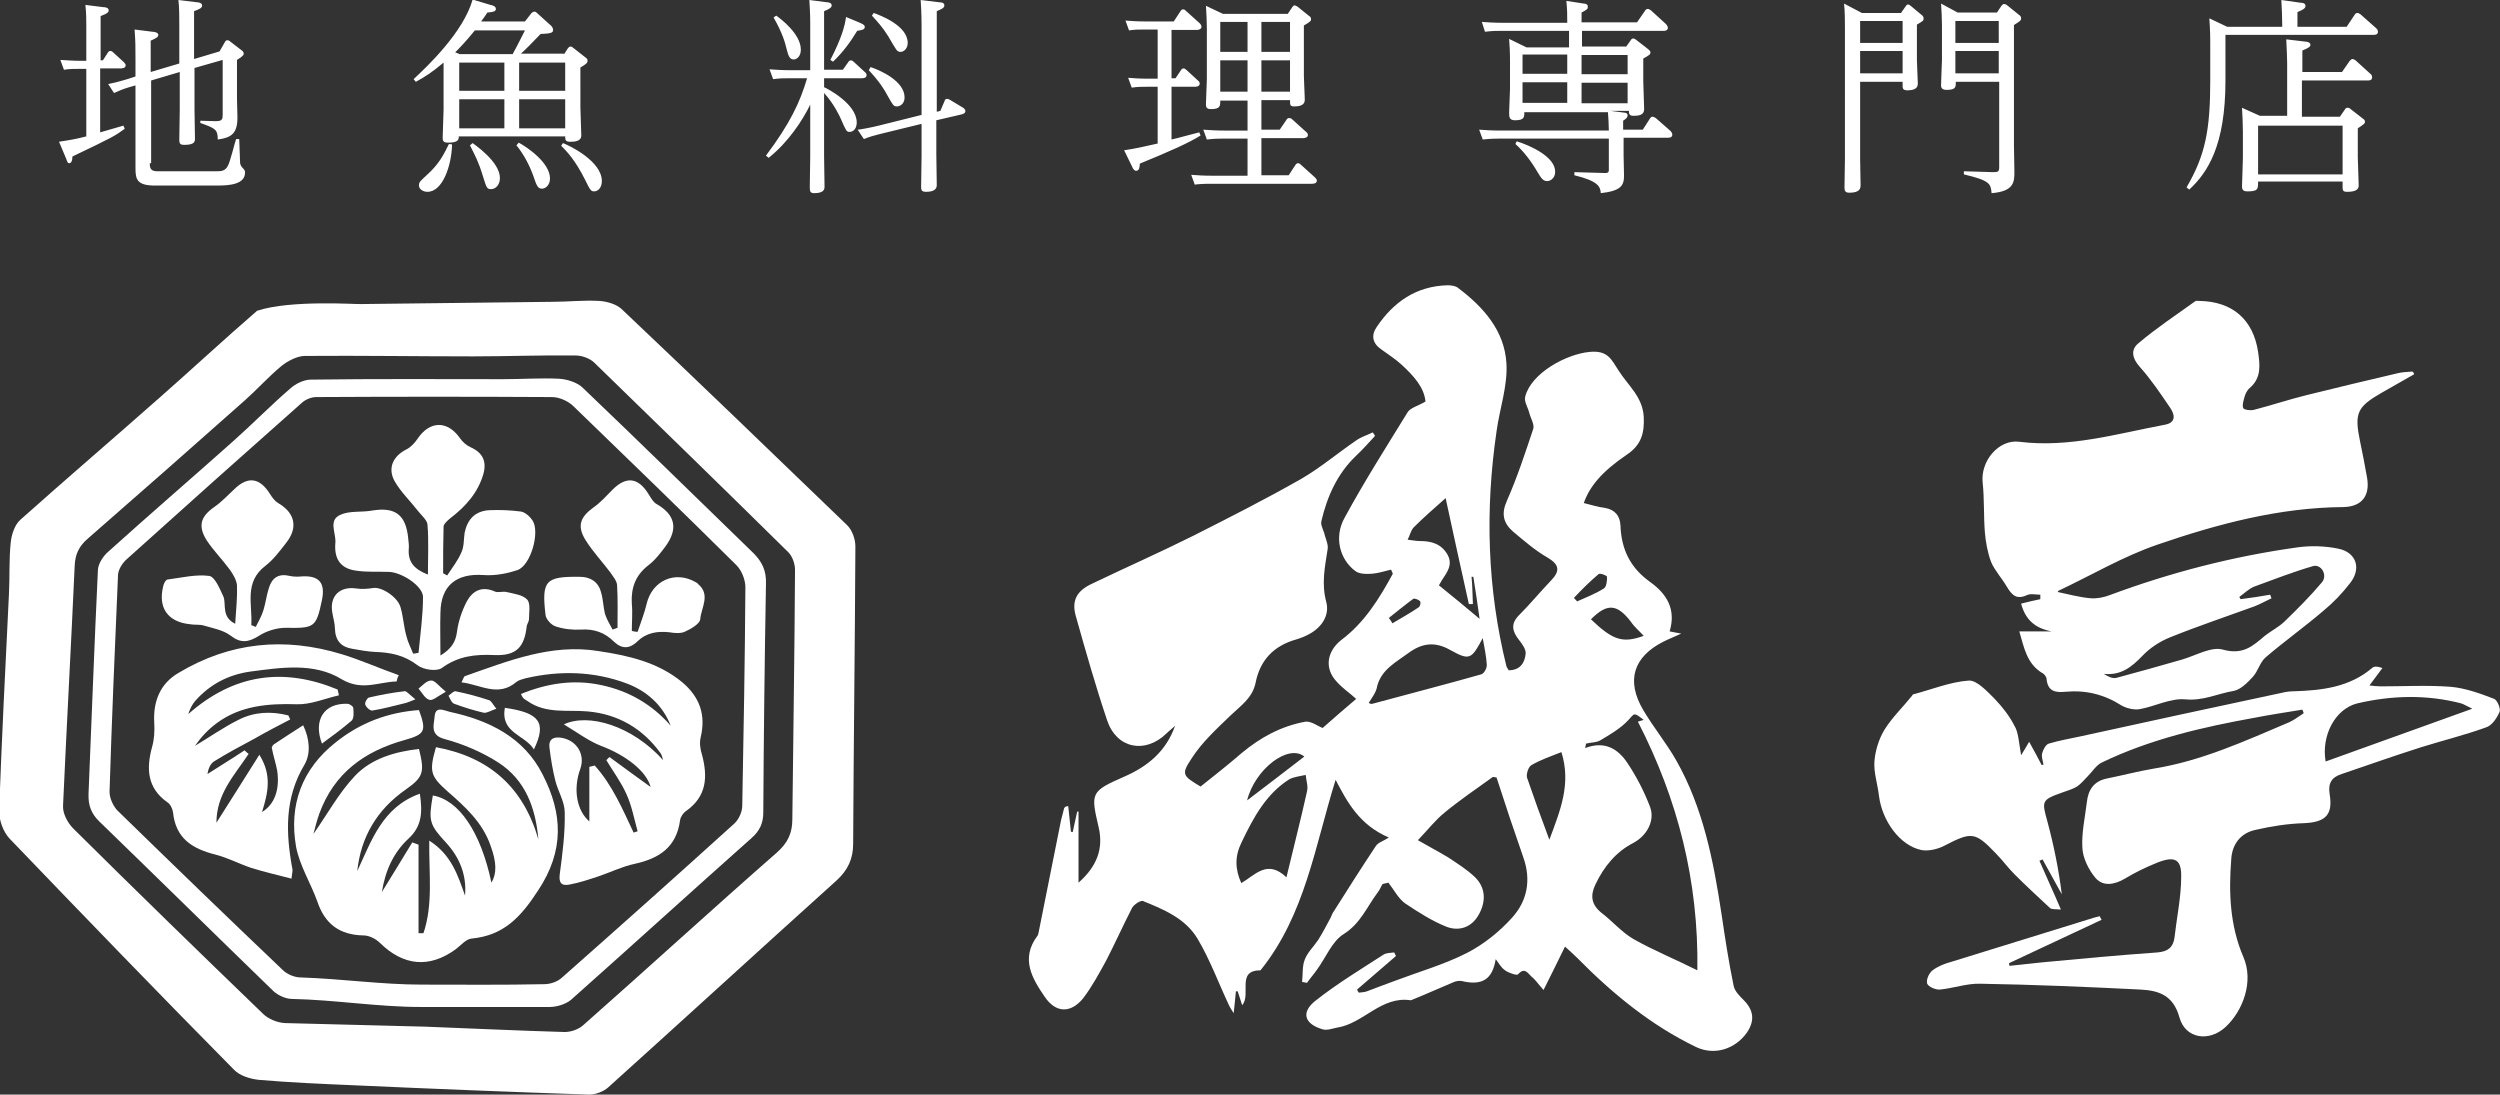 <svg id="レイヤー_1" xmlns="http://www.w3.org/2000/svg" viewBox="0 0 559.1 244.8"><rect x="0" y="0" width="559.1" height="244.8" fill="#333333" stroke="none"/><style>.st0{fill:#fff}</style><path class="st0" d="M238.9 180.3l.6 5.7c.1 0 .3.1.4.1.3-1.5.7-3.1 1-4.6h.3v15.9c4.2-3.7 5.6-7.7 4.5-12.4-1.8-7.7-1.8-8 5.7-11.3 5.3-2.3 9.4-5.7 11.4-11.4-.6.6-1.3 1.1-1.9 1.7-4.8 4.7-11.2 3.4-13.3-2.9-2.6-7.7-4.8-15.5-7-23.3-1-3.5.2-5.7 3.7-7.3 7.5-3.6 15.2-7 22.6-10.7 8.1-4.1 16.2-8.2 24.1-12.7 4.3-2.5 8.2-5.8 12.3-8.6 1.1-.8 2.5-1.2 3.7-1.8.2.3.4.5.5.8-1.4 1.5-2.7 3-4.2 4.4-4.2 4-6.5 9.1-7.8 14.7-.2.9.6 2.1.8 3.2.3 1 .8 2.1.6 3.1-.6 3.9-1.4 7.6-.3 11.7.8 3-1 5.7-3.8 7.2-.9.5-1.9.9-2.9 1.2-5 1.4-8.1 4.6-9.1 9.7-.7 3.4-3.3 5.1-5.6 7.3-3.1 3-6.4 6-8.7 9.6-2.4 3.6-2 3.9 2 6.3 3-2.4 6.2-4.9 9.2-7.5 4.2-3.5 8.8-6 14.2-7 1.3-.2 2.8 1 3.9 1.4 2.5-2.2 5-4.4 7.5-6.5-1.3-1.2-3.1-2.4-4.4-3.9-2.8-3-2.1-6.8 1.1-9.3 5.2-3.9 8.5-9.3 11.5-14.8-.1-.3-.3-.6-.4-.9-1.4.3-2.8.8-4.2.9-1.3.1-2.9.1-3.8-.6-3.5-2.6-4.8-7.6-2.4-11.9 4.4-8.1 9.3-15.8 14.1-23.6.6-1 2.3-1.4 4-2.4-.3-3.2-2.7-5.8-5.3-8.2-1.4-1.3-3-2.3-4.5-3.4-2.1-1.4-2.4-3.2-1.1-5.1 3.8-5.6 8.8-9.1 15.8-9.3.8 0 1.8.1 2.4.6 5.7 4.3 10.4 9.6 10.8 16.9.3 5-1.5 10-2.2 15.1-2.6 17.7-2.1 35.2 2.2 52.6.1.3.3.5.5.9 2.5 0 3.6-1.6 3.8-3.7.1-1-.8-2.2-1.5-3.1-1.5-1.9-1.9-3.6 0-5.5 2.5-2.5 4.8-5.3 7.2-7.8 2-2.1 1.9-3.5-.8-5.1-2.8-1.6-5.3-3.8-7.7-5.8-2.2-1.9-2.7-4-1.4-6.9 2.3-5.2 4.1-10.7 5.9-16.1.3-1-.6-2.4-.9-3.6-.3-1.2-1.2-2.5-.9-3.6 1.3-5.2 9.1-9.5 14.4-10 4.2-.4 4.9 1.8 6.5 4.2 2.1 3.3 5.3 5.8 5.6 10.2.2 3.7-.5 6.4-3.8 8.6-5.6 3.8-8.3 7.1-9.6 10.8 1.6.4 3.2.9 4.8 1.1 2.2.4 3.3 1.8 3.4 3.9.2 5.4 2.2 9.5 6.7 12.7 3.6 2.6 5.8 6 4.3 11 .9.2 1.6.3 2.6.5-1.5.7-2.8 1.2-4 1.8-6.7 3.4-8.4 8.7-4.5 15.3 2.3 3.9 5.2 7.4 7.4 11.3 6 10.6 8.3 22.4 10.1 34.3.8 5.4 1.6 10.7 2.7 16 .2 1.2 1.3 2.3 2.2 3.2 2.3 2.3 2.6 4.6.8 7.3-2.6 3.7-7.2 5.2-11.3 3.3-10.2-4.9-18.8-12-26.7-20-.8-.8-1.6-1.5-2.7-2.5-1.6 3.3-3.1 6.3-4.8 9.7-1.2-1.3-1.8-2.3-2.7-3-.8-.7-1.5-2.2-3-.5-.3.3-2.1-.3-2.9-.9-.9-.6-1.4-1.6-2.1-2.5-.7 4.5-3 6-7.6 4.9-.5-.1-1.2 0-1.7.2-3.1 1.3-6.2 2.7-9.4 4-.1 0-.2.1-.3.1-6.6-1-10.6 5.2-16.4 6.1-1.1.2-2.3.7-3.3.4-4.1-1.2-4.9-3.8-1.6-6.4 4.8-3.8 10.1-7 15.2-10.3.6-.4 1.6-.4 2.4-.5.1.3.3.5.4.8l-8.7 7.5c.1.2.2.5.4.7.6-.1 1.3-.1 1.8-.3 2.1-.8 4.2-1.6 6.4-2.4 5.3-2 10.9-3.6 16-6.2 3.7-1.9 7.2-4.7 10-7.8 3.4-3.7 4.4-8.4 2.6-13.5-2.1-6-4.1-12-6-17.9-.5-.1-.7-.2-.9-.1-3.6 2.6-7.3 5.1-10.7 7.9-2.1 1.7-3.7 3.8-6 6.2 2.6 1.5 4.7 2.6 6.7 3.8 2.1 1.4 4.2 2.7 6 4.4 2.4 2.3 2.6 5.3 1 8.3-1.6 3-4.4 3.9-7.2 2.9-3.3-1.3-6.4-3.3-9.4-5.3-1.5-1.1-2.5-3.1-3.7-4.6-.4.1-.9.2-1.3.3-.4.6-.6 1.3-1.1 1.9-2.4 3.2-3.8 6.9-7.6 9.3-2.6 1.6-4 5.3-6 8-.7 1-1.5 1.9-2.2 2.9-.4-.1-.7-.1-1.1-.2.2-1.7 0-3.5.6-5 .6-1.6 2-2.9 3-4.4 1-1.6 1.9-3.3 2.8-5 .2-.5.4-1 .7-1.4 3.1-4.9 6.2-9.8 9.4-14.6.5-.8 1.7-1.1 2.9-1.9-6.5-2.8-9.2-7.7-11.9-12.9-4.6 14.7-6.8 30.2-16.8 42.6-5.5 0-2 5.4-4.1 7.8-.4-1.2-.7-2.1-1-3.1h-.4c-.1 1.4-.3 2.8-.5 4.9-.6-1-.9-1.4-1.1-1.9-2.3-4.9-4.2-10.1-7-14.8-2.7-4.5-7.5-6.5-12.2-8.4-.5-.2-2 .8-2.4 1.5-2 3.9-3.8 7.9-5.8 11.8-1.6 2.9-3.2 5.9-5.2 8.5-2.8 3.4-6.1 3.2-8.5-.3-2.9-4.2-5.5-8.6-1.7-13.7.2-.2.2-.6.3-.9 1.7-8.3 3.3-16.7 5-25 .2-.9.5-1.8.7-2.7.3-.4.6-.4.9-.4zm115.8-14c-.1.3-.1.7-.2 1 4.4-1.7 7.4.2 9.5 3.4 2 3 3.7 6.3 5 9.7 1.2 3.1-.7 6.5-3.7 8.1-3.9 2-6.6 5.3-8.5 9.3-1.2 2.5-.9 4.5 1.3 6.3 2.5 1.9 4.6 4.4 7.2 5.9 4.4 2.5 9.1 4.4 14.3 7 .3-20-4.4-38.3-13.3-55.6.4-.1.8-.3 1.3-.4-2.3-1.8-2-1.5-3.5.1-1.7 1.8-3.9 3.1-6.1 4.4-.9.6-2.2.5-3.3.8zm-67 29.9c1.6-6.7 3.2-12.9 4.6-19.2.3-1.2-.2-2.5-.3-3.7-1.2.3-2.6.4-3.7 1-5.2 3.3-8 8.6-10.6 14-1.6 3.2-1.5 6.1-.1 9.2 3.1-1.8 5.8-5.4 10.1-1.3zm18.4-39c.2.1.5.3.8.2 8.1-2.2 16.3-4.3 24.4-6.6.6-.2 1.3-1.4 1.2-2.2-.1-1.8-.5-3.6-.9-5.9-2.5 4.7-2.9 5.1-7.2 2.7-3.5-2-6.4-1.6-9.5.7-2.7 2-5.9 3.6-6.9 7.3-.2 1.4-1.1 2.5-1.9 3.8zm23.3-22.1h-.9c-1.7-7.7-3.4-15.3-5.2-23.7-2.7 2.4-5 4.4-7.1 6.5-.7.7-.9 1.9-1.4 2.8.9.1 1.9.3 2.8.3 2.5 0 4.7.6 6.1 3 1.3 2.3-.1 4-1.2 5.7-.3.5-.6 1-.7 1.2 3.1 2.5 5.9 4.8 9.1 7.5-.5-3.4-.9-6.4-1.4-9.4h-.4c.2 2.1.2 4.1.3 6.1zm17.1 52.7c2.5-6.7 4.9-12.5 2.7-19.6-2.3.9-4.6 1.7-6.7 2.9-.7.4-1.2 2-1 2.8 1.5 4.4 3.1 8.8 5 13.9zm9.3-49.3c4.9 4.7 7.1 5.4 11.8 3.7-1-1.1-2.1-2-2.9-3.2-3.1-4-5.3-4.1-8.9-.5zM278.9 179c4.4-3.3 8.6-6.6 12.8-9.8-3.5-2.9-11 2.7-12.8 9.8zm73.1-45.3c.2.3.5.5.7.8 2-.9 4.1-1.7 6-2.9.6-.4.7-1.7.7-2.6 0-.3-1.6-.9-1.9-.6-1.9 1.6-3.7 3.4-5.5 5.3zm-41.4 4.5c.3.4.6.8.8 1.2 2-1.2 4-2.3 5.9-3.6.3-.2.5-1.1.3-1.3-.3-.4-1.2-.7-1.5-.6-1.8 1.3-3.6 2.8-5.5 4.3zm229.3-54.5c-2.4 1.4-4.8 2.7-7.2 4.1-5.6 3.2-6.2 4.6-4.9 10.9.6 2.8 1.1 5.5 1.6 8.3.6 3.9-1.2 6.3-5.3 6.4-14.4.1-28.2 3.8-41.6 8.4-7.6 2.6-14.7 6.8-22.1 10.3-.2.1-.3.5-.2.3 2.4.5 4.9 1.2 7.4 1.4 1.4.1 2.9-.2 4.2-.7 13.7-5.1 27.7-8.7 42.1-10.7 2.9-.4 6.1-.3 9 .3 4.1.8 5.3 4.5 2.6 7.8-1.7 2.2-3.7 4.3-5.9 6.1-4.2 3.6-8.7 6.8-12.9 10.4-1.3 1.1-1.7 3.1-2.9 4.4-1.2 1.3-2.7 2.8-4.2 3.1-3.6.6-6.9 2.3-10.9 1.9-3.3-.3-6.8 1.6-10.2 2.2-1.3.2-2.9-.2-4-.8-3.9-2.5-8-3.5-12.5-3.1-2.1.2-4 .1-4.3-2.8 0-.5-.5-1.2-1-1.4-3.4-2.1-4-5.5-5.1-9.3h7.2c-3.6-.7-5.8-2.5-6.8-6.2 1.5-.4 2.9-.7 4.3-1v-1c-1 0-2.2-.3-3 .1-2.4 1.1-3.4-.1-4.5-1.9-1.1-1.9-2.7-3.6-3.5-5.5-.8-2.1-1.2-4.4-1.4-6.6-.3-3.7-.1-7.5-.5-11.2-.5-4.8 3.6-9.7 8.2-9.1 11.2 1.4 21.8-1.8 32.5-3.8 2.8-.5 2.2-2.5 1.1-4-2.1-3.1-4.2-6.2-6.7-9-1.7-1.9-2-3.8-.3-5.2 4-3.4 8.4-6.3 12.7-9.4.2-.2.6-.1.9-.1 7.4.1 12.1 4.1 13.2 11.4.4 2.9.8 5.8-1.9 8.1-.6.5-1 1.4-1.2 2.2-.2.7-.5 1.8-.2 2.3.3.4 1.5.5 2.2.4 3.9-1 7.8-2.3 11.8-3.3 6.8-1.7 13.6-3.3 20.4-4.9 1.1-.3 2.2-.3 3.3-.4.3 0 .4.3.5.6zM507.7 133c.1.3.2.5.3.8-1.3.6-2.5 1.3-3.8 1.8-6.3 2.3-12.6 4.4-18.8 6.9-2.3.9-4.6 2.4-6.3 4.2-2.4 2.5-4.8 4.4-8.6 4 .9.6 1.9 1.1 2.8.9 4.9-1.3 9.8-2.7 14.7-4.1 3.1-.9 6.6-3 9.2-2.2 4.4 1.2 6.6-.8 9.3-3.1 1.4-1.1 3-1.9 4.3-3.1 3-2.9 5.9-5.8 8.5-8.9 1.3-1.6-.2-4.1-2-3.6-4.5 1.3-8.8 3-13.2 4.6-1.2.5-2.2 1.5-3.3 2.3.1.2.2.4.3.5 2.2-.3 4.4-.6 6.6-1z"/><path class="st0" d="M452 168.9c.6-1 1-1.6 1.8-3 1.1 2 2 3.6 2.8 5.2.1 0 .3-.1.4-.1-.1-.8-.5-1.7-.3-2.5s.8-2 1.5-2.2c2.3-.7 4.7-1.1 7-1.6 15.1-3.3 30.2-6.6 45.3-9.8.8-.2 1.7-.3 2.5-.3 6.3-.2 12.5-.9 17.6-5.3.4-.3 1.1-.3 2.2.1-.9 1.2-1.8 2.4-2.9 3.9 1 .1 1.7.2 2.5.2 5.2 0 10.5-.3 15.7.1 3.3.3 6.6 1.5 9.7 2.7.7.3 1.5 2.2 1.2 2.9-.6 1.4-1.7 3.1-3.1 3.5-4.7 1.7-9.6 2.9-14.4 4.4-6 1.9-11.9 4-17.8 6-2.2.7-3.1 2-2.7 4.5.8 4.7-1 6.3-5.8 6.5-3.6.1-7.3.7-10.8 1.5-3.3.7-5.2 3.2-5.4 6.5-.6 7.5-.3 14.9 2.7 21.9 2.4 5.5-.1 12.1-4 15.7-3.7 3.4-9 2.6-10.3-2.2-1.4-5-4.7-6-8.8-6.2-11.9-.6-23.8-1.1-35.7-1.3-3-.1-6 1-9 1.3-1 .1-2.6-.6-2.9-1.3-.3-.8.4-2.4 1.2-3 1.2-.9 2.7-1.5 4.2-1.9 10.6-3.3 21.3-6.6 32-9.9l1.2-.3c.1.3.2.5.4.8-6.9 3.2-13.8 6.5-20.7 9.7 0 .2.1.4.1.6 2.5-.3 5-.5 7.5-.8 8.5-.8 17.1-1.6 25.6-2.2 2.3-.2 3.5-1.1 3.8-3.3.5-4.5 1.5-9.1 1.5-13.6.1-4-1.5-4.7-5.3-3.2-2.5 1-5 2.2-7.3 3.6-2.4 1.4-4.9 1.8-6.6-.2-1.5-1.8-2.8-4.4-2.9-6.7-.2-3.4.6-6.8 1-10.2.3-2.7 1.5-4.7 4.5-5.3 3.5-.7 6.9-1.6 10.4-2.2 10.7-1.7 20.5-6.2 30.4-10.4 1.1-.5 2.1-1.3 3.2-2-.1-.3-.2-.6-.3-.8-3.5.6-7.1 1.1-10.6 1.8-11.7 2.1-23.4 4.8-34.2 10-1.3.6-2.1 2-3.2 3.1-.8.8-1.5 1.7-2.4 2.3-1 .6-2.1.9-3.2 1.3-4.8 1.7-4.7 1.9-3.4 6.6 1.4 5.2 2.5 10.6 3.2 16.2-1.4-2.6-2.9-5.2-4.3-7.8-.2.1-.5.2-.7.3 1.5 3.5 3.1 6.9 4.8 10.9-1.2-.1-2 0-2.4-.3-2.7-2.5-5.4-5-8-7.6-1.5-1.5-2.7-3.2-4.2-4.7-4.6-4.8-5.4-4.8-11.4-1.7-1.5.8-3.6 1.3-5.2 1-4.8-1-8.8-6.5-9.5-12.2-.3-2.6-1.2-5.2-1-7.7.2-2.4 1-5 2.3-7.1 1.7-2.7 4.1-5 6.1-7.5.1-.1.1-.2.2-.3 4.2-1.1 8.3-2.8 12.5-3.1 1.8-.1 4.1 2.4 5.8 4.1 1.7 1.8 3.3 3.8 4.4 6 .9 1.4 1 3.8 1.5 6.6zm68.1 1.4c10.9-3.9 21.4-7.7 32.8-11.8-1.4-.7-1.9-1-2.5-1.2-7.7-2-15.5-1.8-23.2 0-4.9 1.2-8.1 7.1-7.1 13zM80.8 68c14.2-.2 28.4-.3 42.6-.5 3.6 0 7.1-.4 10.6-.2 1.7.1 3.8.7 5 1.8 16.9 16 33.7 32.2 50.5 48.4 1.1 1.1 1.8 3.1 1.8 4.7-.1 22.2-.4 44.3-.5 66.5 0 3.4-1.2 5.9-3.7 8.2-17.1 15.4-34 30.9-51.1 46.3-1 .9-2.8 1.6-4.2 1.6-17.7-.6-35.3-1.3-52.9-2.1-7-.3-14-.6-21-1.2-1.9-.2-4.3-.9-5.6-2.3-16.9-17.1-33.6-34.4-50.2-51.7-1.4-1.5-2.3-4.1-2.3-6.1.6-16.2 1.4-32.4 2.2-48.5.2-3.9 0-7.8.4-11.6.2-1.8.9-4 2.2-5.1 10.2-9.1 20.6-18 30.9-27.1 7.4-6.5 14.6-13.2 22-19.6 7.6-2.5 22.4-1.4 23.3-1.5zM95 229.6c10.4.4 20.9.9 31.3 1.2 1.4 0 3.1-.6 4.1-1.5 14.5-12.8 28.8-25.9 43.3-38.6 2.5-2.2 3.5-4.4 3.5-7.5.2-18.6.5-37.2.6-55.8 0-1.3-.6-3-1.5-3.9-14.4-14.2-29-28.4-43.5-42.5-1-.9-2.7-1.5-4.1-1.5-7.6-.1-15.3.2-22.9.2-12.5 0-25.1-.2-37.6-.1-1.7 0-3.8 1.1-5.2 2.2-2.9 2.4-5.4 5.2-8.2 7.7-11.6 10.3-23.3 20.6-35.1 30.9-2 1.7-2.9 3.5-3 6.2-.8 17.9-1.8 35.7-2.6 53.6-.1 1.7 1 3.8 2.3 5.1 14 13.9 28.2 27.7 42.4 41.4 1.2 1.2 3.2 2 4.9 2.1 10.4.3 20.9.5 31.3.8z"/><path class="st0" d="M94.1 225.2c-9.6 0-19.2-1.6-28.8-1.8-1.4 0-3.1-.8-4.1-1.7-13-12.6-25.9-25.3-38.9-37.9-1.9-1.8-2.6-3.7-2.5-6.3.7-16.7 1.3-33.4 2.1-50.1.1-1.4 1.2-3.1 2.4-4.1C33.5 115 42.8 107 52 98.8c4.4-3.9 8.5-8.1 12.9-11.9 1.2-1.1 3.1-2 4.6-2 14.3-.2 28.6-.1 43-.1 4.2 0 8.4-.3 12.5-.1 1.8.1 4 .8 5.2 1.9 12.9 12.3 25.5 24.7 38.3 37.1 2 2 2.9 4 2.8 6.9-.3 17-.5 34.1-.6 51.1 0 2.4-.8 4.1-2.6 5.7-13.5 12-26.9 24.2-40.4 36.2-1.2 1-3.2 1.6-4.8 1.6H94.1c0-.6 0 .5 0 0zm.3-5c0 .5 0-.5 0 0 9.1 0 18.2.1 27.3-.1 1.3 0 2.9-.5 3.9-1.4 12.9-11.4 25.8-22.9 38.6-34.5 1-.9 1.8-2.6 1.8-4 .3-16.3.6-32.6.7-48.9 0-1.6-.8-3.7-2-4.9-12-11.9-24.2-23.7-36.4-35.5-1.2-1.2-3.2-2.1-4.9-2.1-17.6-.1-35.1-.1-52.7 0-1 0-2.3.5-3.1 1.2-13.1 11.6-26.2 23.3-39.3 35.1-.9.8-1.8 2.2-1.9 3.4-.7 16.2-1.4 32.4-1.9 48.6 0 1.4.8 3.1 1.7 4.1 12.3 12 24.6 23.9 37 35.7 1 1 2.7 1.7 4.1 1.7 9.2.3 18.1 1.6 27.1 1.6z"/><path class="st0" d="M97.5 167.1c11.9 2.2 19.5 8.9 22.9 20.6-.6-7-2.9-13.3-9-17.2-3.6-2.3-7.8-4.1-11.9-5.2-3.5-.9-2.4-3.3-2.3-5.1.2-2.4 2.1-1.3 3.4-1 8.8 1.9 16.6 5.7 20.8 14.1 4.4 8.6 4.9 16.9-1.1 25.9-3.9 6-7.7 10-14.8 10.7-1.3.1-2.4 1.5-3.6 2.4-5.9 4.3-11.7 3.7-16.9-1.4-.9-.9-2.4-1.7-3.7-1.7-5.3-.1-8.6-2.5-10.3-7.5-1.5-4.2-4-8.1-4.8-12.4-1.6-9.3 1.3-17.3 8.9-23.3 5.5-4.4 11.7-6.7 18.6-7.2 1.7 4.7 1.4 5.4-3.2 6.7-9 2.5-15.8 7.4-19.1 16.5-.5 1.4-.9 2.9-1.3 4.5 3.1-4.4 5.7-9.2 9.3-13 3.7-3.9 9-5.4 14.3-6 1.3 5.2 1 6.3-3 9.1-6.3 4.4-10 10.5-10.8 18.2 3.2-6.8 5.6-14.3 14-17.3.6 4.1.5 7.3-2.6 10.1-3.2 3-5.1 6.9-5.9 11.9 2.5-4.1 4.7-7.6 6.8-11.1.5.2.9.3 1.4.5v19.8h1.1c2.2-6.5 1.2-13.3 1.3-20.7 5 3.2 6.4 7.8 8 12.3.4-4.6-1.2-8.5-4.2-11.8-3.8-4.1-4-4.9-3-10.6 5.8 1 10.7 8.1 13.1 19.5 1.2-2 1.2-4.5-.2-8.3-1.8-5.2-5.7-8.7-9.6-12.1-3.8-3.4-4.2-4.4-2.6-9.9zm-1.8-38.6c0-4 .2-7.6-.1-11.2-.1-1-1.3-2-2.1-3-1.7-2.2-3.8-4.2-5.2-6.6-1.7-3-.4-5.7 2.6-7.2 1-.5 1.9-1.5 2.5-2.4 2.7-4 6.6-4.1 9.4-.2.6.9 1.5 1.7 2.4 2.1 2.7 1.2 3.7 3.1 2.9 6-1.2 4.2-4 7.3-7.4 9.9-.6.5-1.4 1.2-1.5 1.8-.1 3.5-.1 7-.1 10.5.3.2.6.3.9.5 1.1-1.7 2.4-3.3 3.2-5.2.6-1.3.5-2.9.7-4.3.6-3 2.3-4.9 5.5-5.1 2.4-.1 4.8 0 7.1.3 1 .2 2 1.1 2.6 2 1.7 2.6-.4 10.1-3.4 11.1-2.4.8-5.1 1.3-7.6 1.1-6-.4-9.5 2.3-9.6 8.4-.1 3.1 0 6.2 0 9.6 2.3-1.4 3.4-2.9 3.7-5.3.3-2.3 1.1-4.7 2.2-6.8 1.3-2.4 3.4-3.5 6.3-2.2.7.3 1.8-.1 2.6.1 1.6.4 3.6.6 4.6 1.7.8.9.4 2.9.4 4.4 0 .5-.4 1-.5 1.5-.5 4.7-2.3 6.7-7.2 6.5-4.3-.2-8.1.2-11.8 2.9-1.1.8-4.1.4-5.4-.6-3-2.3-6.1-2.9-9.6-3-1.7-.1-3.3-.4-5-.7-2.5-.4-3.8-1.8-3.9-4.5 0-1.2-.4-2.4-.6-3.7-.6-3.6 1.7-5.8 5.3-5.3 1.3.2 2.6.1 3.9-.1 1.8-.3 5.5 2 6.1 4.4.6 2.1.7 4.3 1.3 6.4.3 1.3 1 2.6 1.5 3.9.4-.1.8-.1 1.2-.2.4-4.2 1-8.4 1-12.5 0-2.4-4.7-5.5-7.6-5.6-2.5-.1-5 .1-7.5-.3-3.5-.5-4.8-2.8-4.5-6.2.2-2.2-1.7-5.1 1.2-6.3 2-.9 4.6-.5 6.9-.9 5.3-.9 7.7.9 8.2 6.3.1.8.2 1.7.1 2.5-.1 2.7 1.2 4.3 4.3 5.5z"/><path class="st0" d="M88.7 152.4c-4.1.1-7.7 2.2-12.3-.5-6.2-3.8-13.6-2.6-20.5-1.7-4.8.7-8.9 2.8-12.2 6.5-.7.8-1.2 1.8-1.6 3 10.2-9 21.3-10.5 33.4-5.5.1.4.2.9.3 1.3-3.1.7-6.3 2.1-9.4 2-6.4-.2-12.6.3-17.9 4.2-1.9 1.4-3.5 3.1-4.9 5.1 3.2-1.9 6.3-4.1 9.7-5.8 3.5-1.8 7.3-2 11.2-1 .1.3.3.6.4.9-2.7 1.4-5.4 2.8-8 4.3-3 1.6-6 3.2-8.9 5-.9.5-1.4 1.6-1.6 2.9 2.8-1.8 5.6-3.5 8.3-5.3.3.3.6.6.9.8-3.1 4.7-7.2 8.9-7.2 15.4 3.2-5.1 6.3-9.9 9.6-15.2 2.9 4.6 1.9 8.6.6 12.8 2.8-1.7 4-5 3.4-9.2-.3-1.7-.9-3.4-1.2-5.1-.1-.2.2-.6.4-.8 2.1-1.4 4.1-2.7 6.6-4.3 1.5 3.1 1.7 6.4.3 8.8-4.5 7.5-4.2 15.3-2.7 23.4.1.4-.1.8-.2 2.1-3.1-.8-6.1-1.5-9-2.4-2.7-.9-5.3-2.3-8.1-3-5.1-1.3-8.8-3.6-9.4-9.4-.1-.8-.6-1.9-1.3-2.3-4.5-3.2-4.7-7.5-3.4-12.3.5-1.7.6-3.6.5-5.4-.3-4.8 1.3-8.8 5.4-11.2 11.5-6.9 23.7-8.1 36.5-4.2 4.3 1.3 8.5 3.2 12.8 4.7-.3.5-.4.9-.5 1.4zm43.1 31.3v-12.2l1.2-.3c3.9 4.3 6.2 9.7 8.7 15l.9-.3c-.8-2.8-1.3-5.7-2.5-8.3-1.2-2.7-3-5.1-4.5-7.6l.7-.7c3.1 2.3 6.3 4.6 9.2 6.7-.9-3.5-5.5-7.1-11.1-9.2-2.8-1.1-5.3-3-8.3-4.8 5.5-2.6 15.3.3 22.2 8-.2-.6-.3-1.2-.6-1.6-4-5.5-9.5-8.7-16.3-9.3-4.5-.4-9.3.6-13.4-2.3-.3-.2-.7-.4-1-.7-.1-.1-.2-.3-.5-.9 5.9-2.4 11.8-3.3 17.9-2 6.2 1.3 11.4 4.3 15.6 9.1-1.8-4.6-5.3-7.7-9.7-9.4-7.4-2.8-15.1-3-22.8-1.2-.7.2-1.5.4-2 .8-4.1 3.5-8 .6-12.3.1.4-.7.5-1.3.8-1.4 9.7-3.4 19.3-7.3 29.8-5.6 6.7 1 13.4 2.5 18.8 7 3.9 3.3 5.3 7.3 4.1 12.3-.3 1.2-.1 2.7.3 3.9 1.3 4.9 1.1 9.3-3.6 12.6-.6.4-1.2 1.3-1.3 2-.8 6.1-4.7 8.6-10.2 9.8-2.8.6-5.4 1.9-8.1 2.8-2.1.7-4.2 1.4-6.3 1.8-1.9.4-2.6-.3-2.3-2.4.6-4.5 1.2-9.1 1.1-13.7 0-2.4-1.5-4.7-2.1-7.1-.6-2.4-1-4.8-1.3-7.3-.3-2 .9-2.6 2.7-2.3 3.4.6 5.3 3.7 4.2 6.9-1.7 4.6-.8 9.4 2 11.8zm6.3-43.3c0-3.2.1-6.4-.1-9.6-.1-1-1-2-1.6-2.9-1.8-2.4-3.9-4.6-5.5-7.2-1.9-3.1-1.1-5.1 1.8-7.2 1.6-1.1 2.9-2.6 4.3-4 3.1-3.1 5.8-2.7 8.1 1.1.5.8 1 1.7 1.7 2.1 4.2 2.4 4.9 5.5 2.1 9.4-1.2 1.6-2.4 3.2-4 4.4-2.8 2.2-3.8 5-3.6 8.5.2 2 0 4.1 0 6.1.4.1.8.2 1.3.2.7-2.1 1.5-4.1 2-6.2 1.2-5.2 6.3-7.6 11-4.9.2.1.4.2.5.4 2.9 2.4.7 5.3.5 7.9-.1 1-2.1 2.2-3.5 2.8-.9.4-2.3.3-3.4.1-2.7-.3-5.2.1-7.2 2.1-1.7 1.6-3.4 1.7-5.2 0-2-2-4.4-2.9-7.4-2.7-1.8.1-3.8-.1-5.6-.7-1-.3-2.2-1.6-2.3-2.6-.9-7.7 0-8.6 7.7-8.5 2.3 0 4.1 1.1 4.7 3.4.5 1.6.5 3.3.9 4.9.4 1.2 1.1 2.4 1.7 3.5.5-.2.8-.3 1.1-.4z"/><path class="st0" d="M52.6 139.5c.2-3.2.5-5.9.4-8.6-.1-1.2-.9-2.5-1.6-3.5-1.7-2.3-3.7-4.3-5.2-6.6-2-3.2-1.3-5.3 1.7-7.4 1.6-1.1 3-2.6 4.4-3.9 3.1-3.1 5.8-2.7 8.1 1 .5.8 1.1 1.6 1.8 2 3.8 2.2 4.5 5.5 1.8 8.9-1.4 1.8-2.8 3.7-4.6 5.1-4.9 3.7-2.9 8.7-3.2 13.3.3.1.7.3 1 .4.6-1.2 1.3-2.4 1.7-3.7.5-1.6.7-3.3 1.2-4.9.7-2.4 2.2-3.4 4.7-2.8.9.2 1.9.2 2.8.1 3.8-.2 5.2 1.5 4.4 5.3-1.3 6.2-1.7 6.3-8.1 6.2-2 0-4.3.7-6 1.8-2.4 1.5-4.1 1.7-6.4-.1-1.6-1.2-3.9-1.6-5.9-2.2-1-.3-2.1-.1-3.1-.3-5-.5-7.2-3.7-6-8.5.1-.6.6-1.5 1-1.5 3.1-.4 6.3-1.2 9.3-.8 1.3.2 2.4 3 3.2 4.7.6 1.7-.5 4.5 2.6 6zM72 166.3c-2-5.3.5-9.1 5.7-8.9.5 0 1.3.6 1.3.9.1 1 .2 2.4-.4 2.9-2.1 1.8-4.3 3.4-6.6 5.1zm40.9-8c7.8 1.1 9.4 3.3 6.5 9.3-2-3.3-7.5-3.6-6.5-9.3zm-1.9.2c-1.2.4-2.1 1-2.8.9-2.2-.5-4.4-1.2-6.6-2-.6-.2-.9-1.1-1.3-1.8.5-.4 1.2-1.1 1.6-1 2.5.5 5.1 1.2 7.5 2 .5.2.8.9 1.6 1.9zm-18.1-2.1c-1 .4-1.5.6-2.1.8-2.5.6-5 1.3-7.5 1.7-.5.1-1.4-.7-1.6-1.3-.2-.4.4-1.5.8-1.6 2.6-.6 5.2-1.1 7.9-1.4.4-.2 1 .6 2.5 1.8zm6.8-1.7c-1.8 1-3 2.1-3.7 1.8-1-.3-1.6-1.6-2.4-2.5.9-.7 1.8-1.8 2.8-1.8.8-.1 1.6 1.1 3.3 2.5zM23 13.5l1.1-1.7c.2-.3.3-.4.6-.4.2 0 .4.1.7.4l2.3 2.1c.3.3.4.5.4.7 0 .7-.9.7-1.2.7h-4.5v14.3c2.8-.8 3.4-1 5.2-1.5l.3.7c-2.2 1.6-2.5 1.8-11.7 6.2 0 1-.3 1.5-.7 1.5-.3 0-.4-.1-.7-1l-1.6-3.8c2.6-.4 3.8-.6 6.1-1.2V15.4h-1.4c-1.2 0-2.4 0-3.6.2l-.8-2.2c1.7.1 2.8.2 4.7.2h1.1V5.8c0-1.3 0-2.9-.2-4.7l4 .5c.4 0 1.2.1 1.2.7 0 .4-.2.7-1.8 1.3v9.9h.5zm10.5 23c0 .8 0 1.8 1.6 1.8h13.3c1 0 2 0 2.6-1.3.5-.9 1.5-5.1 1.8-5.9h.7c0 .6.2 5.2.2 5.4.1.5.3.8.7 1.2.3.3.4.5.4.9 0 2.6-3.4 2.9-6.2 2.9H34.7c-4.1 0-4.4-1.4-4.4-3.9V19.1l-1.4.4c-1.4.4-2.5.9-3.4 1.3l-1.3-2c1-.2 2.3-.5 4.6-1.2l1.5-.5v-3.7c0-3.2 0-4-.2-6.8l4 .5c.5 0 1.3.2 1.3.7 0 .5-.4.7-1.7 1.3v7l6.4-1.9V5.6c0-1.3 0-4.2-.2-5.6l4.1.5c.5 0 1.2.2 1.2.7 0 .6-.5.8-1.8 1.3v10.7l5.7-1.7 1.2-2.1c.1-.2.3-.4.5-.4.3 0 .5.1.7.3l2.6 2c.3.2.4.5.4.7 0 .2 0 .5-1.5 1.4v8.7c0 .7.1 3.6.1 4.2 0 3.5-1.3 4.5-4.4 4.9 0-2.3-.6-2.5-3.9-3.7V27l3.4.1c1.5 0 1.6-.4 1.6-1.5V13.4l-6.3 1.8v9.3c0 1 .1 5.6.1 6.5 0 .6 0 1.4-2.4 1.4-.8 0-1.1-.2-1.1-1.1 0-1.1.1-5.8.1-6.8v-8.4L33.8 18v18.5zm92.6-24.3l.9-1.4c.1-.1.3-.4.6-.4.2 0 .5.2.6.3l2.8 2.2c.3.2.4.4.4.7 0 .4-.2.7-1.6 1.5V24c0 1 .2 5.4.2 6.3 0 1.4-1.7 1.4-2.5 1.4-.9 0-1.1-.3-1.1-1v-.2h-23.8c0 .6 0 1.4-2.3 1.4-1.1 0-1.3-.3-1.3-1.1 0-.4.2-5.6.2-6.3V14c-2.5 2.1-4 3.1-6.2 4.3l-.5-.6C95.4 15 103.6 7.3 105.7-.1l4 1.2c.5.1 1.2.3 1.2.9 0 .7-1 .7-1.9.8-.5.7-.7 1.1-1.4 2h9.8l1.4-1.8c.1-.1.4-.4.7-.4.3 0 .5.2.7.4l3.1 2.8c.2.2.4.6.4.9 0 .7-.7.8-2.8.9-1.4 1.5-3.7 3.8-4.4 4.4h9.6zm-25 20.1C101 37 99 42.9 95.6 42.9c-1 0-1.9-.6-1.9-1.4 0-.8.2-.9 1.8-2.4 2.8-2.5 3.8-4.7 4.9-6.9l.7.1zm13.5-20.1c1.5-2.7 2.6-5.1 2.8-5.4h-11.2c-2.1 2.6-3.7 4.2-4.4 4.9l1 .4h11.8zm-1.8 8.1V14h-10.1v6.3h10.1zm0 8.4v-6.5h-10.1v6.5h10.1zm-7.1 3.3c.2.2 6.1 4.1 6.1 7.8 0 1.5-.9 2.5-2 2.5-.9 0-1-.3-1.8-2.9-1-3.3-1.8-4.7-2.9-6.9l.6-.5zm10.3-.1c1.9 1 7 4.5 7 8 0 1.5-1 2.3-1.8 2.3-.9 0-1.2-.7-1.8-2.5-.9-2.6-2.2-5.1-3.9-7.2l.5-.6zm.1-17.9v6.3h10.3V14h-10.3zm0 8.2v6.5h10.3v-6.5h-10.3zm9.8 9.8c1.6.6 8.7 4.1 8.7 8.5 0 1.5-.9 2.3-1.7 2.3-.7 0-.9-.2-2-2.5-2.3-4.6-4.2-6.5-5.4-7.7l.4-.6zm58.4-12.5c.7.3 7.3 3.7 7.3 7.9 0 1.4-.8 2.1-1.6 2.1-.7 0-.8-.3-1.9-2.8-.3-.7-1.6-3.5-3.8-5.9v14.1c0 1.1.1 5.8.1 6.8 0 .5 0 1.5-2.3 1.5-.8 0-1-.3-1-1.2 0-.4.1-6.1.1-6.9V23.4c-1.7 3.5-4.9 8.4-9.3 11.9l-.6-.5c5.4-7.2 7.6-11.9 9.2-17.3h-4.1c-1.2 0-1.9 0-3.5.2l-.8-2.2c1.4.1 2.8.2 4.7.2h4.4V5.3c0-.5 0-2.5-.2-5.3l3.9.5c.3 0 1.1.1 1.1.7 0 .5-.5.8-1.7 1.3v13.1h4.2l1.2-1.7c.1-.2.3-.4.6-.4.2 0 .4.1.6.3l2.5 2.3c.4.3.4.6.4.7 0 .7-.8.7-1.1.7h-8.4v2zm-10.7-16c1 .7 5.5 4.1 5.5 7.6 0 1.5-.9 2.2-1.6 2.2-.9 0-1.2-.8-1.6-2.4-.3-1.3-.9-3.5-2.9-7l.6-.4zM192.1 5c.9.4 1.3.6 1.3 1 0 .7-.7.7-1.7.9-1.4 2.3-3 4.6-5.4 6.9l-.6-.4c2.5-4.8 3.3-7.8 3.5-9.6l2.9 1.2zm18.2 19.8l.9-2.1c.1-.3.2-.6.6-.6.2 0 .4.1.6.2l3 1.8c.3.2.5.5.5.7 0 .6-.6.7-.9.8l-5.6 1.3v7.7c0 .9.1 6 .1 6.8 0 1-.8 1.5-2.4 1.5-1 0-1.1-.4-1.1-1.1 0-.6.1-6.3.1-6.8v-7.3l-9.4 2.3c-1.2.3-2.3.6-3.5 1.1l-1.4-2.1c.5 0 3.1-.5 4.7-.9l9.6-2.4V5.6c0-.4 0-2.7-.2-5.6l4.1.5c.5 0 1.2.1 1.2.7s-.6.8-1.7 1.3V25l.8-.2zM194.7 15c2.1.7 7.6 3.1 7.6 6.8 0 1.4-1 2-1.7 2-.8 0-.9-.3-2.1-2.4-.8-1.5-1.8-3.1-4.2-5.7l.4-.7zm.7-12.1c1.4.5 7.6 2.8 7.6 6.7 0 1.2-.8 2-1.6 2s-.9-.3-2.7-3.4c-1.3-2.1-2.5-3.4-3.7-4.7l.4-.6zM262 17.5h.9l1.2-1.8c.1-.2.3-.4.6-.4s.4.2.7.4l2.5 2.3c.3.2.4.5.4.7 0 .7-.9.7-1.1.7H262v11.8c1-.2 5.3-1.4 6.2-1.6l.3.7c-2.7 1.7-6.8 3.5-13.6 6.3 0 .7-.1 1.6-.8 1.6-.4 0-.7-.4-.9-.9l-1.8-3.7c2.3-.3 4.8-.9 7.5-1.5V19.4h-2.2c-1.2 0-2.3 0-3.6.2l-.8-2.2c1.4.1 2.5.2 4.7.2h1.9v-11H256c-1.2 0-2.3 0-3.5.2l-.8-2.2c1.4.1 2.6.2 4.7.2h6.1l1.5-2.3c.2-.3.3-.4.6-.4s.4.1.7.4l3 2.7c.3.3.4.6.4.8 0 .6-.8.7-1.1.7H262v10.8zm26-14.4l1-1.5c.1-.1.3-.4.5-.4s.5.2.7.3l2.6 2.1c.2.1.4.3.4.7 0 .3 0 .5-1.6 1.4V17c0 .8.2 4.5.2 5.2 0 .5 0 1.6-2.3 1.6-1 0-1-.3-1-1.4h-6.4V29h4.1l1.5-2.2c.1-.2.3-.4.6-.4s.5.1.7.3l3.1 2.8c.3.2.4.5.4.7 0 .6-.8.7-1.1.7h-9.3v8.3h6.1l1.5-2.3c.2-.3.4-.4.6-.4.3 0 .5.2.7.4l3.1 2.8c.1.1.4.4.4.7 0 .7-.9.7-1.1.7h-22.7c-1.7 0-3 .1-3.5.2l-.8-2.2c1.3.1 2.8.2 4.7.2h7.9V31h-5.6c-.9 0-1.7 0-3.5.2l-.8-2.2c1.5.1 2.8.2 4.7.2h5.2v-6.7h-6.1c0 1.2 0 1.9-2.1 1.9-1.1 0-1.1-.6-1.1-1.2 0-.8.2-4.7.2-5.5V6.3c0-1.1-.1-3.7-.2-5l3.8 1.8H288zm-15.1 1.8v6.7h6.1V4.9h-6.1zm0 8.6v7h6.1v-7h-6.1zm15.6-1.8V4.9h-6.4v6.7h6.4zm0 8.8v-7h-6.4v7h6.4zm62-13.6h-14.7c-1.3 0-1.9 0-3.7.2l-.7-2.2c1.3.1 2.8.2 4.7.2h14.4c0-1.7 0-3.1-.2-4.9l3.9.6c.5 0 .9.2.9.7 0 .6-.3.7-1.4 1.3V5h12.4l1.8-2.6c.1-.2.3-.4.6-.4.2 0 .4.1.7.3l3.4 3.1c.1.1.4.5.4.8 0 .7-.7.7-1 .7h-18.2v3.5h9.9l1-1.4c.1-.2.3-.4.6-.4.1 0 .5.2.6.3l2.7 2.1c.3.3.5.4.5.7 0 .5-.2.6-1.6 1.4v5c0 1 .2 5.5.2 6.3 0 1.4-1.3 1.5-2.4 1.5-1 0-1-.5-1-1.1h-4.1l3.1.4c.4 0 .7.2.7.6 0 .5-.3.7-1 1.2v2h4.4l1.6-2.5c.2-.3.3-.4.6-.4.2 0 .5.2.7.3l3.3 2.9s.4.4.4.8c0 .7-.7.7-1 .7h-9.9v4c0 .7.1 3.8.1 4.5 0 2.2-.7 3.4-5.2 3.9-.1-1.4-.5-2.7-5.9-4v-.7l6.9.2c.8 0 .8-.4.8-.7v-7h-24.6c-.7 0-1.7 0-3.6.2l-.8-2.2c1.4.1 2.8.2 4.7.2h24.3c0-1.4-.1-2.7-.2-4.1h-18.7c0 1.1 0 1.8-2.1 1.8-1.2 0-1.3-.7-1.3-1.6 0-.8.2-4.7.2-5.4V14c0-2.7-.1-3.9-.2-5.3l3.9 1.9h9.5V6.9zm-11.3 24.7c3.2 1 8.6 3.5 8.6 6.8 0 1.4-1 2.1-1.8 2.1-.9 0-1.3-.6-2.2-2.1-1.4-2.4-3.1-4.6-4.9-6.2l.3-.6zm11.3-19.4h-10v4.3h10v-4.3zm0 6.2h-10V23h10v-4.6zm3.2-1.8H364v-4.3h-10.3v4.3zm0 6.5H364v-4.6h-10.3v4.6zm71.5-20.3l1-1.4c.1-.1.2-.4.5-.4.2 0 .5.2.6.3l2.4 2c.3.2.5.5.5.8 0 .5-.1.6-1.5 1.4v8c0 .8.2 4.4.2 5.1 0 .5 0 1.6-2.3 1.6-1 0-1.1-.4-1.1-1v-.9H416v17.4c0 .9.1 4.9.1 5.6 0 .7 0 1.8-2.5 1.8-.9 0-1.1-.4-1.1-1.1 0-1 .1-5.4.1-6.3V6.1c0-.8 0-3.9-.2-5.3l4 2.1h8.8zM416 4.7v4.9h9.5V4.7H416zm0 6.7v5h9.5v-5H416zm30.6-8.6l1-1.5c.1-.1.3-.4.6-.4s.6.2.7.3l2.6 2.1c.3.2.5.4.5.8 0 .5-.2.6-1.6 1.5v26.9c0 .9.1 5.1.1 5.9 0 2.2 0 4.4-5.1 4.8-.2-2.1-.3-2.8-6.2-4.2v-.7l6.5.2c1.2 0 1.4-.1 1.4-1.2v-19h-9.7c0 1.2 0 1.8-2.1 1.8-1.2 0-1.2-.7-1.2-1.1 0-.7.2-5.3.2-5.5V5.7c0-1.7-.1-3.2-.2-4.9l3.7 2h8.8zm-9.3 1.9v4.9h9.7V4.7h-9.7zm0 6.7v5h9.7v-5h-9.7zM524.8 6l1.8-2.7c.1-.2.3-.4.6-.4s.5.2.7.3l3.5 3.1c.2.2.4.4.4.8 0 .7-.7.7-1 .7h-33.1V18c0 14.6-4 20.6-8.1 24.4l-.6-.5c4.2-7.2 5.3-12.8 5.3-23.9V9.6c0-.9 0-2.6-.2-5.5l4 1.9h12.3c0-2.1-.1-4.1-.2-6l4.2.6c.5 0 1.2.1 1.2.7s-.6.9-1.8 1.4V6h11zm-1.1 10.2l1.8-2.6c.2-.2.4-.4.6-.4.3 0 .5.2.7.3l3.3 3c.2.1.4.4.4.8 0 .7-.7.7-1 .7h-14.7v8.1h8.5l1.1-1.6c.2-.3.3-.4.6-.4s.5.1.7.3l2.7 2.1c.3.2.5.4.5.7 0 .4-.1.5-1.6 1.5v6.5c0 1 .2 5.4.2 6.3 0 1-.9 1.4-2.6 1.4-1 0-1-.4-1-1.2v-1.1H505c0 1.7 0 2.2-2.4 2.2-.5 0-1.2-.1-1.2-1 0-.6.2-5.6.2-6.5v-5.8c0-1.3-.1-4.1-.2-5.4l4 1.8h6.1V14.1c0-1.1-.1-3.2-.2-5.3l4.2.5c.5 0 1.2.2 1.2.7 0 .4-.3.7-1.8 1.3v4.8h8.8zM505 28.1V39h18.9V28.1H505z"/></svg>
